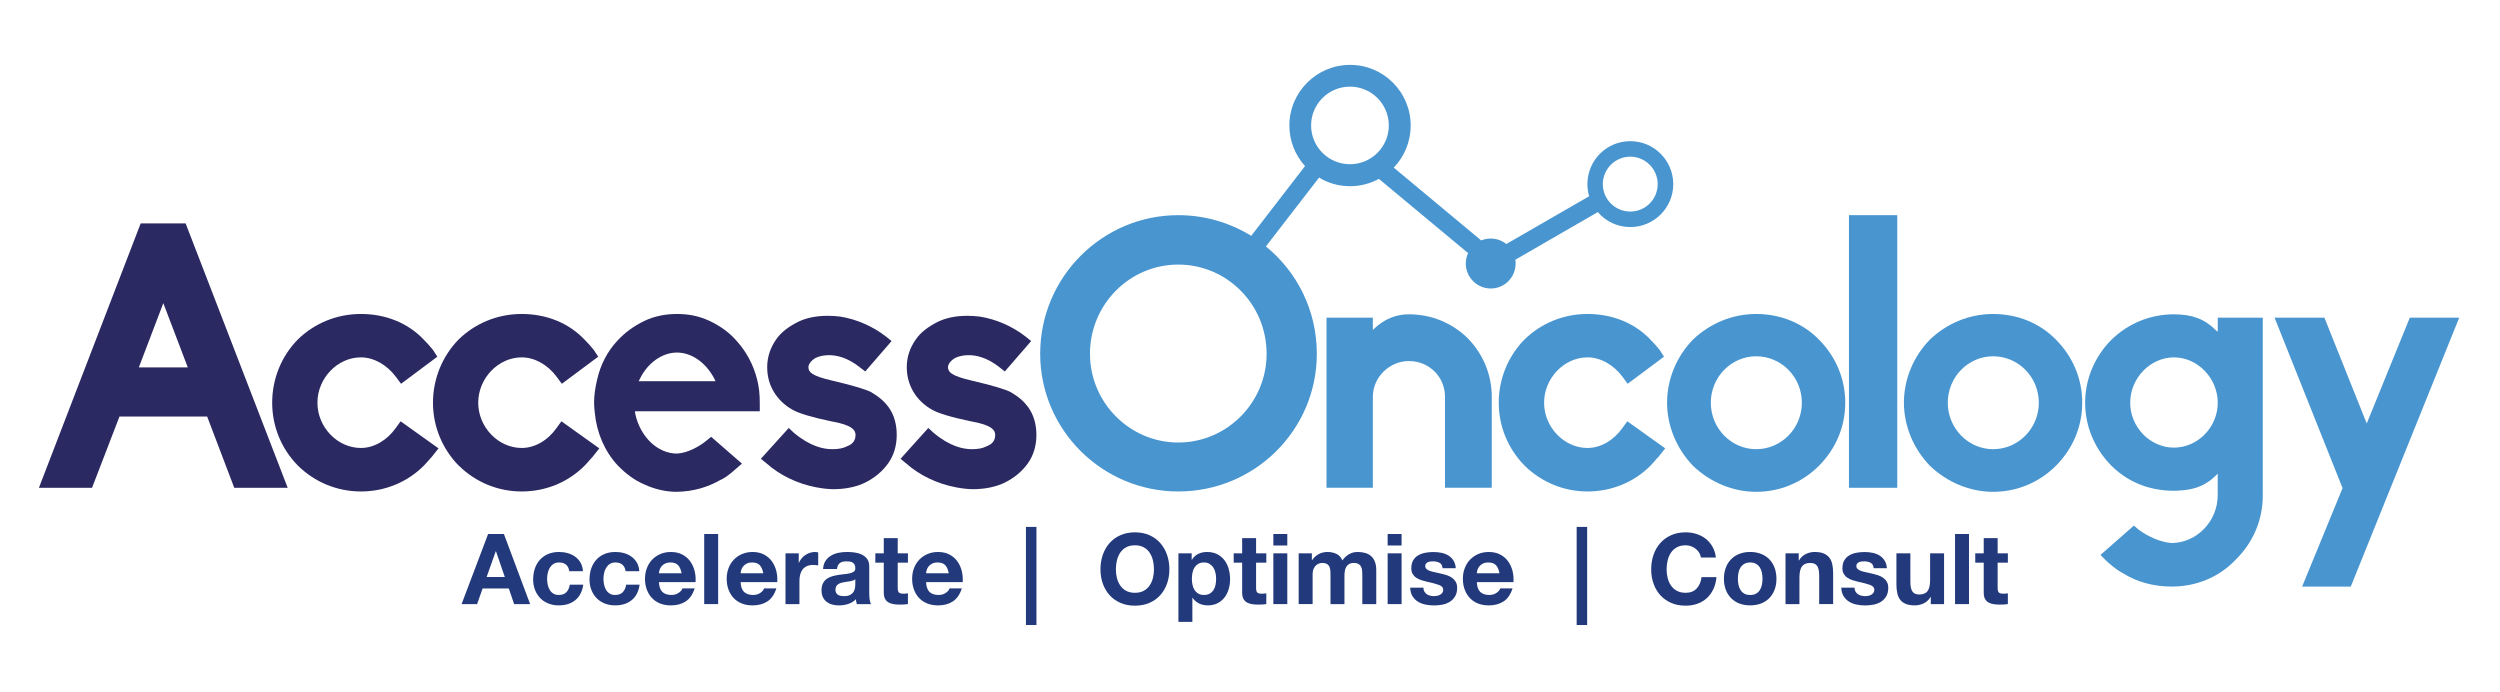 <?xml version="1.0" encoding="UTF-8"?> <!-- Generator: Adobe Illustrator 15.1.0, SVG Export Plug-In . SVG Version: 6.00 Build 0) --> <svg xmlns="http://www.w3.org/2000/svg" xmlns:xlink="http://www.w3.org/1999/xlink" version="1.1" id="Layer_1" x="0px" y="0px" width="289px" height="80px" viewBox="255.5 260.5 289 80" xml:space="preserve"> <g> <path fill="#22397C" d="M313.854,327.199l-1.021-2.975h-0.023l-1.056,2.975H313.854L313.854,327.199z M313.752,322.23l3.03,8.104 h-1.849l-0.614-1.807h-3.03l-0.636,1.807h-1.793l3.065-8.104H313.752"></path> <path fill="#22397C" d="M320.119,325.521c-0.257,0-0.473,0.059-0.647,0.176c-0.174,0.117-0.316,0.27-0.426,0.453 c-0.11,0.188-0.187,0.391-0.232,0.613c-0.046,0.225-0.068,0.441-0.068,0.664c0,0.213,0.022,0.428,0.068,0.646 c0.045,0.219,0.119,0.42,0.221,0.598c0.102,0.18,0.24,0.322,0.414,0.438c0.174,0.113,0.386,0.17,0.636,0.17 c0.386,0,0.683-0.105,0.891-0.322s0.338-0.506,0.392-0.867h1.554c-0.106,0.777-0.408,1.373-0.907,1.781 c-0.5,0.408-1.14,0.611-1.919,0.611c-0.439,0-0.842-0.072-1.208-0.221c-0.368-0.146-0.68-0.354-0.937-0.619 c-0.257-0.268-0.458-0.58-0.601-0.947c-0.145-0.367-0.216-0.771-0.216-1.209c0-0.453,0.066-0.875,0.198-1.266 c0.133-0.391,0.328-0.729,0.585-1.012s0.571-0.506,0.942-0.662c0.371-0.158,0.795-0.238,1.271-0.238 c0.348,0,0.683,0.045,1.005,0.137c0.321,0.09,0.609,0.229,0.862,0.414c0.254,0.188,0.46,0.416,0.619,0.691 c0.159,0.275,0.25,0.604,0.272,0.98h-1.578C321.205,325.857,320.808,325.521,320.119,325.521"></path> <path fill="#22397C" d="M326.634,325.521c-0.257,0-0.473,0.059-0.647,0.176c-0.174,0.117-0.316,0.27-0.426,0.453 c-0.11,0.187-0.187,0.391-0.232,0.613c-0.046,0.225-0.069,0.441-0.069,0.664c0,0.213,0.023,0.428,0.069,0.646 c0.045,0.219,0.119,0.42,0.221,0.598c0.102,0.18,0.24,0.322,0.414,0.438c0.174,0.113,0.386,0.17,0.636,0.17 c0.386,0,0.682-0.105,0.891-0.322c0.208-0.217,0.338-0.506,0.392-0.867h1.554c-0.106,0.777-0.408,1.373-0.907,1.781 c-0.5,0.408-1.14,0.611-1.919,0.611c-0.439,0-0.842-0.072-1.208-0.221c-0.368-0.146-0.68-0.354-0.937-0.619 c-0.257-0.268-0.458-0.58-0.602-0.947s-0.215-0.771-0.215-1.209c0-0.453,0.066-0.875,0.198-1.266 c0.133-0.391,0.328-0.729,0.585-1.012c0.257-0.283,0.571-0.506,0.942-0.662c0.371-0.158,0.795-0.238,1.271-0.238 c0.348,0,0.683,0.045,1.005,0.137c0.321,0.09,0.609,0.229,0.862,0.414c0.254,0.188,0.46,0.416,0.619,0.691s0.249,0.604,0.272,0.98 h-1.578C327.719,325.857,327.322,325.521,326.634,325.521"></path> <path fill="#22397C" d="M333.892,325.84c-0.193-0.213-0.486-0.318-0.88-0.318c-0.257,0-0.471,0.043-0.641,0.131 c-0.17,0.086-0.306,0.195-0.408,0.324c-0.103,0.129-0.175,0.264-0.216,0.408c-0.042,0.143-0.067,0.271-0.074,0.387h2.622 C334.219,326.361,334.085,326.053,333.892,325.84L333.892,325.84z M332.07,328.928c0.242,0.23,0.59,0.35,1.045,0.35 c0.325,0,0.605-0.08,0.839-0.244c0.235-0.162,0.379-0.334,0.432-0.514h1.418c-0.227,0.703-0.575,1.207-1.044,1.508 c-0.469,0.303-1.037,0.455-1.702,0.455c-0.462,0-0.878-0.074-1.249-0.221c-0.371-0.148-0.685-0.359-0.942-0.631 c-0.257-0.271-0.456-0.6-0.596-0.979c-0.14-0.377-0.21-0.793-0.21-1.248c0-0.438,0.072-0.848,0.216-1.227 c0.144-0.377,0.348-0.705,0.613-0.982c0.265-0.273,0.58-0.494,0.948-0.65c0.366-0.158,0.773-0.236,1.22-0.236 c0.499,0,0.934,0.094,1.305,0.289c0.371,0.189,0.675,0.451,0.914,0.773c0.238,0.326,0.41,0.697,0.516,1.113 s0.144,0.854,0.114,1.307h-4.234C331.696,328.314,331.828,328.693,332.07,328.928"></path> <rect x="336.906" y="322.23" fill="#22397C" width="1.611" height="8.104"></rect> <path fill="#22397C" d="M343.335,325.84c-0.193-0.213-0.486-0.318-0.879-0.318c-0.257,0-0.471,0.043-0.642,0.131 c-0.17,0.086-0.306,0.195-0.408,0.324c-0.102,0.129-0.174,0.264-0.216,0.408c-0.041,0.143-0.066,0.271-0.074,0.387h2.622 C343.662,326.361,343.528,326.053,343.335,325.84L343.335,325.84z M341.513,328.928c0.243,0.23,0.591,0.35,1.045,0.35 c0.325,0,0.605-0.08,0.84-0.244c0.234-0.162,0.378-0.334,0.431-0.514h1.419c-0.227,0.703-0.575,1.207-1.045,1.508 c-0.469,0.303-1.036,0.455-1.702,0.455c-0.462,0-0.878-0.074-1.248-0.221c-0.371-0.148-0.685-0.359-0.943-0.631 c-0.257-0.271-0.455-0.6-0.595-0.979c-0.141-0.377-0.21-0.793-0.21-1.248c0-0.438,0.071-0.848,0.215-1.227 c0.144-0.377,0.348-0.705,0.613-0.982c0.265-0.273,0.581-0.494,0.948-0.65c0.367-0.158,0.773-0.236,1.22-0.236 c0.5,0,0.934,0.094,1.305,0.289c0.371,0.189,0.676,0.451,0.914,0.773c0.238,0.326,0.411,0.697,0.517,1.113s0.143,0.854,0.113,1.307 h-4.234C341.139,328.314,341.271,328.693,341.513,328.928"></path> <path fill="#22397C" d="M347.835,324.465v1.092h0.023c0.075-0.186,0.178-0.354,0.306-0.506c0.129-0.154,0.277-0.287,0.443-0.398 c0.167-0.107,0.344-0.191,0.533-0.254c0.19-0.061,0.387-0.09,0.591-0.09c0.106,0,0.223,0.018,0.352,0.055v1.498 c-0.076-0.014-0.167-0.027-0.273-0.039c-0.106-0.01-0.208-0.016-0.306-0.016c-0.295,0-0.545,0.049-0.749,0.146 c-0.204,0.102-0.369,0.232-0.494,0.404c-0.125,0.17-0.214,0.367-0.267,0.594c-0.053,0.229-0.079,0.475-0.079,0.738v2.645h-1.612 v-5.867L347.835,324.465"></path> <path fill="#22397C" d="M354.373,327.463c-0.068,0.061-0.153,0.105-0.256,0.143c-0.102,0.033-0.211,0.063-0.329,0.084 c-0.117,0.021-0.24,0.043-0.368,0.057c-0.129,0.018-0.258,0.033-0.387,0.059c-0.121,0.021-0.24,0.055-0.357,0.092 c-0.117,0.037-0.22,0.088-0.307,0.152c-0.086,0.063-0.156,0.146-0.21,0.244c-0.052,0.1-0.079,0.225-0.079,0.375 c0,0.145,0.027,0.266,0.079,0.361c0.054,0.1,0.125,0.176,0.216,0.232c0.091,0.056,0.197,0.098,0.318,0.119 c0.121,0.021,0.246,0.031,0.375,0.031c0.318,0,0.563-0.053,0.737-0.156c0.174-0.105,0.303-0.232,0.386-0.381 c0.084-0.146,0.134-0.299,0.154-0.447c0.018-0.152,0.028-0.273,0.028-0.363V327.463L354.373,327.463z M350.65,326.271 c0.023-0.379,0.117-0.693,0.284-0.943c0.166-0.25,0.378-0.447,0.636-0.6c0.256-0.152,0.546-0.26,0.868-0.326 c0.321-0.063,0.645-0.094,0.97-0.094c0.295,0,0.594,0.02,0.897,0.061c0.302,0.041,0.579,0.123,0.828,0.244 c0.25,0.123,0.454,0.289,0.613,0.506c0.159,0.217,0.239,0.5,0.239,0.857v3.053c0,0.266,0.015,0.52,0.045,0.76 c0.03,0.242,0.083,0.426,0.159,0.547h-1.635c-0.03-0.094-0.055-0.186-0.073-0.277c-0.019-0.096-0.032-0.191-0.04-0.289 c-0.257,0.264-0.56,0.449-0.908,0.555c-0.348,0.107-0.704,0.16-1.067,0.16c-0.28,0-0.541-0.035-0.783-0.104 c-0.242-0.066-0.454-0.176-0.636-0.316c-0.181-0.145-0.323-0.326-0.425-0.545c-0.103-0.221-0.153-0.482-0.153-0.785 c0-0.332,0.058-0.604,0.175-0.822c0.118-0.215,0.269-0.387,0.454-0.516s0.397-0.225,0.636-0.289 c0.238-0.063,0.479-0.115,0.721-0.154c0.242-0.036,0.48-0.064,0.715-0.09c0.234-0.021,0.443-0.057,0.624-0.104 c0.182-0.045,0.325-0.109,0.431-0.197c0.106-0.086,0.155-0.213,0.148-0.381c0-0.174-0.028-0.313-0.085-0.414 c-0.057-0.103-0.133-0.182-0.227-0.238c-0.095-0.057-0.205-0.094-0.329-0.113c-0.125-0.018-0.26-0.025-0.403-0.025 c-0.318,0-0.568,0.064-0.75,0.203c-0.181,0.137-0.287,0.361-0.317,0.682h-1.612"></path> <path fill="#22397C" d="M360.456,324.465v1.08h-1.18v2.902c0,0.273,0.045,0.455,0.136,0.545c0.091,0.094,0.272,0.139,0.545,0.139 c0.091,0,0.178-0.004,0.261-0.014c0.083-0.008,0.163-0.018,0.238-0.031v1.248c-0.136,0.021-0.287,0.035-0.454,0.045 c-0.166,0.008-0.329,0.012-0.488,0.012c-0.25,0-0.486-0.02-0.709-0.051c-0.224-0.033-0.42-0.104-0.59-0.197 c-0.171-0.1-0.305-0.24-0.403-0.42c-0.099-0.186-0.148-0.42-0.148-0.717v-3.461h-0.976v-1.08h0.976v-1.76h1.612v1.76H360.456"></path> <path fill="#22397C" d="M364.775,325.84c-0.193-0.213-0.487-0.318-0.88-0.318c-0.257,0-0.471,0.043-0.641,0.131 c-0.17,0.086-0.306,0.195-0.409,0.324c-0.102,0.129-0.174,0.264-0.215,0.408c-0.042,0.143-0.067,0.271-0.074,0.387h2.622 C365.102,326.361,364.968,326.053,364.775,325.84L364.775,325.84z M362.953,328.928c0.242,0.23,0.59,0.35,1.044,0.35 c0.326,0,0.606-0.08,0.84-0.244c0.235-0.162,0.379-0.334,0.431-0.514h1.419c-0.227,0.703-0.575,1.207-1.044,1.508 c-0.469,0.303-1.037,0.455-1.702,0.455c-0.462,0-0.878-0.074-1.249-0.221c-0.371-0.148-0.685-0.359-0.942-0.631 c-0.258-0.271-0.456-0.6-0.596-0.979c-0.14-0.377-0.21-0.793-0.21-1.248c0-0.438,0.072-0.848,0.216-1.227 c0.143-0.377,0.348-0.705,0.613-0.982c0.264-0.273,0.58-0.494,0.947-0.65c0.367-0.158,0.774-0.236,1.221-0.236 c0.499,0,0.934,0.094,1.305,0.289c0.37,0.189,0.675,0.451,0.913,0.773c0.239,0.326,0.411,0.697,0.517,1.113 c0.106,0.416,0.144,0.854,0.113,1.307h-4.233C362.578,328.314,362.711,328.693,362.953,328.928"></path> <rect x="374.099" y="321.41" fill="#22397C" width="1.214" height="11.342"></rect> <path fill="#22397C" d="M384.615,327.311c0.079,0.32,0.206,0.609,0.38,0.867c0.174,0.258,0.401,0.465,0.681,0.617 c0.279,0.154,0.62,0.232,1.021,0.232c0.401,0,0.742-0.078,1.022-0.232c0.279-0.152,0.506-0.359,0.681-0.617 c0.174-0.258,0.3-0.547,0.38-0.867c0.079-0.322,0.119-0.652,0.119-0.994c0-0.354-0.04-0.699-0.119-1.033 c-0.08-0.332-0.206-0.629-0.38-0.891c-0.175-0.262-0.402-0.471-0.681-0.623c-0.28-0.156-0.621-0.234-1.022-0.234 c-0.401,0-0.742,0.078-1.021,0.234c-0.28,0.152-0.507,0.361-0.681,0.623c-0.174,0.262-0.301,0.559-0.38,0.891 c-0.08,0.334-0.12,0.68-0.12,1.033C384.495,326.656,384.535,326.988,384.615,327.311L384.615,327.311z M382.986,324.631 c0.181-0.52,0.442-0.973,0.783-1.355c0.34-0.387,0.758-0.688,1.254-0.908c0.495-0.219,1.053-0.33,1.674-0.33 c0.628,0,1.188,0.111,1.68,0.33c0.492,0.221,0.908,0.521,1.248,0.908c0.341,0.385,0.602,0.838,0.783,1.355 c0.182,0.52,0.273,1.08,0.273,1.686c0,0.59-0.091,1.141-0.273,1.652c-0.181,0.51-0.442,0.953-0.783,1.334 c-0.34,0.377-0.756,0.674-1.248,0.891c-0.492,0.215-1.052,0.322-1.68,0.322c-0.621,0-1.179-0.107-1.674-0.322 c-0.496-0.217-0.914-0.514-1.254-0.891c-0.341-0.381-0.602-0.824-0.783-1.334c-0.182-0.512-0.273-1.063-0.273-1.652 C382.713,325.711,382.804,325.15,382.986,324.631"></path> <path fill="#22397C" d="M395.352,329.117c0.178-0.104,0.321-0.242,0.431-0.414c0.11-0.17,0.187-0.367,0.233-0.596 c0.045-0.227,0.068-0.457,0.068-0.693c0-0.23-0.025-0.465-0.074-0.689c-0.049-0.229-0.13-0.43-0.244-0.607 c-0.113-0.178-0.259-0.32-0.437-0.432c-0.178-0.11-0.395-0.164-0.652-0.164c-0.266,0-0.487,0.055-0.665,0.164 c-0.177,0.109-0.321,0.252-0.431,0.426s-0.187,0.375-0.233,0.604c-0.045,0.227-0.067,0.461-0.067,0.701 c0,0.236,0.024,0.469,0.073,0.693c0.049,0.228,0.129,0.426,0.239,0.596c0.109,0.171,0.255,0.311,0.437,0.414 c0.181,0.107,0.4,0.158,0.658,0.158C394.952,329.277,395.174,329.227,395.352,329.117L395.352,329.117z M393.258,324.465v0.75 h0.023c0.196-0.318,0.446-0.551,0.749-0.693c0.302-0.143,0.635-0.213,0.998-0.213c0.462,0,0.859,0.086,1.192,0.26 c0.333,0.174,0.609,0.406,0.829,0.693c0.219,0.287,0.381,0.621,0.488,1.004c0.105,0.381,0.159,0.781,0.159,1.197 c0,0.393-0.054,0.771-0.159,1.135c-0.107,0.363-0.267,0.684-0.483,0.965c-0.215,0.281-0.484,0.502-0.806,0.67 c-0.321,0.166-0.697,0.248-1.129,0.248c-0.363,0-0.698-0.072-1.004-0.219c-0.307-0.148-0.559-0.367-0.755-0.654h-0.023v2.781 h-1.612v-7.924H393.258"></path> <path fill="#22397C" d="M401.885,324.465v1.08h-1.182v2.902c0,0.273,0.045,0.455,0.137,0.545c0.09,0.094,0.271,0.139,0.545,0.139 c0.09,0,0.178-0.004,0.262-0.014c0.082-0.008,0.162-0.018,0.238-0.031v1.248c-0.137,0.021-0.289,0.035-0.455,0.045 c-0.166,0.008-0.33,0.012-0.488,0.012c-0.25,0-0.484-0.02-0.708-0.051c-0.223-0.033-0.42-0.104-0.59-0.197 c-0.171-0.1-0.305-0.24-0.403-0.42c-0.099-0.186-0.147-0.42-0.147-0.717v-3.461h-0.977v-1.08h0.977v-1.76h1.611v1.76H401.885"></path> <path fill="#22397C" d="M402.699,324.465h1.613v5.869h-1.613V324.465z M404.313,324.465L404.313,324.465z M404.313,323.559H402.7 v-1.328h1.612V323.559L404.313,323.559z"></path> <path fill="#22397C" d="M407.15,324.465v0.797h0.021c0.211-0.307,0.469-0.537,0.768-0.705c0.299-0.166,0.641-0.248,1.025-0.248 c0.369,0,0.709,0.07,1.018,0.215c0.307,0.145,0.539,0.396,0.697,0.76c0.174-0.256,0.408-0.482,0.709-0.68 c0.299-0.199,0.652-0.295,1.061-0.295c0.313,0,0.6,0.037,0.863,0.111s0.492,0.195,0.682,0.361s0.336,0.387,0.443,0.654 c0.104,0.268,0.158,0.59,0.158,0.969v3.93h-1.611v-3.324c0-0.197-0.008-0.383-0.023-0.561c-0.016-0.174-0.057-0.322-0.125-0.453 c-0.068-0.129-0.168-0.229-0.301-0.305c-0.133-0.078-0.313-0.115-0.539-0.115s-0.41,0.043-0.551,0.133 c-0.139,0.086-0.248,0.197-0.33,0.34c-0.078,0.141-0.131,0.301-0.156,0.479c-0.027,0.176-0.041,0.357-0.041,0.539v3.27h-1.611 v-3.291c0-0.176-0.004-0.35-0.012-0.518c-0.008-0.17-0.039-0.328-0.096-0.471c-0.057-0.146-0.152-0.262-0.283-0.348 c-0.135-0.09-0.328-0.133-0.586-0.133c-0.076,0-0.176,0.02-0.301,0.053c-0.125,0.034-0.246,0.1-0.363,0.191 s-0.217,0.232-0.301,0.41c-0.084,0.176-0.125,0.41-0.125,0.697v3.403h-1.611v-5.868L407.15,324.465"></path> <path fill="#22397C" d="M415.912,324.465h1.611v5.869h-1.611V324.465z M417.523,324.465L417.523,324.465z M417.523,323.559h-1.611 v-1.328h1.611V323.559z"></path> <path fill="#22397C" d="M420.152,328.875c0.07,0.125,0.164,0.229,0.277,0.309c0.111,0.078,0.242,0.137,0.391,0.174 c0.146,0.039,0.301,0.057,0.461,0.057c0.111,0,0.23-0.014,0.355-0.037c0.125-0.025,0.238-0.068,0.34-0.125 c0.104-0.059,0.188-0.135,0.258-0.229c0.066-0.094,0.102-0.213,0.102-0.355c0-0.242-0.16-0.426-0.482-0.547 c-0.32-0.119-0.77-0.24-1.344-0.361c-0.234-0.055-0.465-0.115-0.688-0.188c-0.223-0.072-0.422-0.166-0.596-0.282 c-0.176-0.116-0.314-0.267-0.42-0.442c-0.107-0.178-0.158-0.396-0.158-0.652c0-0.377,0.071-0.688,0.219-0.93 c0.148-0.242,0.344-0.438,0.586-0.574c0.242-0.141,0.516-0.238,0.818-0.295c0.301-0.057,0.609-0.084,0.93-0.084 c0.317,0,0.625,0.029,0.926,0.09c0.299,0.063,0.564,0.162,0.799,0.306c0.234,0.146,0.432,0.336,0.586,0.573 c0.154,0.238,0.248,0.539,0.277,0.902h-1.531c-0.021-0.313-0.143-0.521-0.354-0.631s-0.461-0.162-0.748-0.162 c-0.092,0-0.189,0.006-0.295,0.016c-0.105,0.013-0.203,0.037-0.289,0.074c-0.088,0.039-0.162,0.092-0.223,0.164 c-0.063,0.072-0.092,0.17-0.092,0.291c0,0.143,0.055,0.26,0.158,0.35c0.104,0.094,0.244,0.166,0.414,0.225 c0.17,0.057,0.365,0.105,0.586,0.15c0.219,0.045,0.441,0.098,0.668,0.148c0.234,0.053,0.465,0.117,0.688,0.19 c0.224,0.075,0.423,0.177,0.597,0.302s0.313,0.279,0.42,0.467c0.104,0.186,0.158,0.414,0.158,0.686 c0,0.389-0.078,0.709-0.232,0.973c-0.154,0.262-0.355,0.473-0.605,0.631c-0.248,0.158-0.535,0.27-0.855,0.336 c-0.322,0.063-0.65,0.094-0.981,0.094c-0.34,0-0.674-0.033-0.998-0.102c-0.325-0.066-0.614-0.184-0.869-0.34 c-0.254-0.16-0.461-0.369-0.625-0.633c-0.161-0.26-0.25-0.588-0.266-0.979h1.53C420.043,328.602,420.08,328.75,420.152,328.875"></path> <path fill="#22397C" d="M428.438,325.84c-0.193-0.213-0.486-0.318-0.881-0.318c-0.256,0-0.471,0.043-0.641,0.131 c-0.172,0.086-0.307,0.195-0.408,0.324c-0.104,0.129-0.174,0.264-0.217,0.408c-0.041,0.143-0.066,0.271-0.072,0.387h2.621 C428.764,326.361,428.629,326.053,428.438,325.84L428.438,325.84z M426.615,328.928c0.242,0.23,0.59,0.35,1.043,0.35 c0.326,0,0.605-0.08,0.842-0.244c0.234-0.162,0.377-0.334,0.43-0.514h1.42c-0.227,0.703-0.574,1.207-1.045,1.508 c-0.469,0.303-1.037,0.455-1.701,0.455c-0.463,0-0.879-0.074-1.25-0.221c-0.369-0.148-0.684-0.359-0.941-0.631 c-0.256-0.271-0.453-0.6-0.594-0.979c-0.143-0.377-0.211-0.793-0.211-1.248c0-0.438,0.07-0.848,0.217-1.227 c0.143-0.377,0.348-0.705,0.611-0.982c0.266-0.273,0.58-0.494,0.947-0.65c0.367-0.158,0.773-0.236,1.223-0.236 c0.496,0,0.932,0.094,1.303,0.289c0.373,0.189,0.678,0.451,0.916,0.773c0.236,0.326,0.41,0.697,0.516,1.113 c0.106,0.416,0.146,0.854,0.113,1.307h-4.232C426.24,328.314,426.373,328.693,426.615,328.928"></path> <rect x="437.762" y="321.41" fill="#22397C" width="1.213" height="11.342"></rect> <path fill="#22397C" d="M451.926,324.393c-0.104-0.17-0.238-0.318-0.396-0.447s-0.338-0.229-0.539-0.301 c-0.199-0.072-0.41-0.109-0.629-0.109c-0.4,0-0.742,0.078-1.021,0.234c-0.279,0.152-0.508,0.361-0.682,0.623 s-0.301,0.559-0.379,0.891c-0.08,0.334-0.121,0.68-0.121,1.033c0,0.342,0.041,0.672,0.121,0.994 c0.078,0.32,0.205,0.609,0.379,0.867s0.4,0.465,0.682,0.617c0.279,0.154,0.621,0.232,1.021,0.232c0.545,0,0.971-0.166,1.275-0.5 c0.309-0.332,0.492-0.771,0.563-1.314h1.727c-0.047,0.508-0.164,0.965-0.352,1.373c-0.189,0.408-0.439,0.758-0.75,1.045 c-0.313,0.287-0.674,0.508-1.09,0.656c-0.416,0.152-0.873,0.229-1.373,0.229c-0.621,0-1.182-0.107-1.676-0.322 c-0.494-0.217-0.912-0.514-1.254-0.891c-0.342-0.381-0.602-0.824-0.781-1.334c-0.184-0.514-0.273-1.063-0.273-1.652 c0-0.604,0.092-1.166,0.273-1.686s0.439-0.973,0.781-1.355c0.342-0.387,0.76-0.688,1.254-0.908c0.494-0.219,1.055-0.33,1.676-0.33 c0.443,0,0.865,0.064,1.266,0.193c0.396,0.129,0.752,0.314,1.066,0.561c0.313,0.248,0.572,0.555,0.775,0.916 c0.205,0.363,0.334,0.779,0.389,1.246h-1.729C452.1,324.75,452.031,324.563,451.926,324.393"></path> <path fill="#22397C" d="M456.467,328.094c0.045,0.223,0.121,0.424,0.232,0.6c0.107,0.178,0.254,0.32,0.436,0.426 c0.184,0.107,0.41,0.158,0.684,0.158c0.272,0,0.502-0.051,0.688-0.158c0.188-0.104,0.332-0.248,0.441-0.426 c0.107-0.176,0.188-0.377,0.23-0.6c0.047-0.227,0.068-0.453,0.068-0.688c0-0.233-0.021-0.465-0.068-0.691 c-0.045-0.229-0.123-0.43-0.23-0.602c-0.109-0.174-0.256-0.316-0.441-0.426c-0.186-0.111-0.414-0.166-0.688-0.166 c-0.271,0-0.5,0.055-0.684,0.166c-0.182,0.107-0.326,0.252-0.436,0.426c-0.111,0.172-0.188,0.373-0.232,0.602 c-0.047,0.229-0.066,0.459-0.066,0.691C456.399,327.64,456.42,327.867,456.467,328.094L456.467,328.094z M455.002,326.129 c0.143-0.385,0.348-0.707,0.613-0.979c0.264-0.268,0.582-0.477,0.953-0.623s0.787-0.221,1.248-0.221s0.879,0.072,1.254,0.221 c0.375,0.146,0.693,0.355,0.959,0.623c0.266,0.271,0.469,0.594,0.611,0.979c0.145,0.383,0.217,0.809,0.217,1.275 s-0.072,0.895-0.217,1.271c-0.145,0.379-0.348,0.701-0.611,0.971c-0.266,0.27-0.584,0.473-0.959,0.619 c-0.375,0.143-0.793,0.215-1.254,0.215s-0.877-0.072-1.248-0.215c-0.371-0.146-0.689-0.354-0.953-0.619 c-0.268-0.27-0.473-0.592-0.613-0.971c-0.145-0.379-0.217-0.805-0.217-1.271S454.857,326.512,455.002,326.129"></path> <path fill="#22397C" d="M463.434,324.465v0.816h0.035c0.203-0.34,0.469-0.588,0.795-0.744c0.324-0.152,0.658-0.229,0.998-0.229 c0.434,0,0.785,0.057,1.063,0.176c0.275,0.117,0.494,0.279,0.652,0.488c0.158,0.207,0.271,0.461,0.334,0.76 c0.064,0.297,0.098,0.629,0.098,0.992v3.609h-1.611v-3.314c0-0.484-0.076-0.844-0.227-1.082c-0.152-0.24-0.42-0.359-0.809-0.359 c-0.438,0-0.756,0.133-0.953,0.395c-0.195,0.262-0.295,0.688-0.295,1.289v3.074h-1.609v-5.869L463.434,324.465"></path> <path fill="#22397C" d="M469.988,328.875c0.07,0.125,0.166,0.229,0.277,0.309c0.113,0.078,0.244,0.137,0.393,0.174 c0.146,0.039,0.301,0.057,0.459,0.057c0.115,0,0.232-0.014,0.357-0.037c0.125-0.025,0.238-0.068,0.342-0.125 c0.102-0.059,0.188-0.135,0.256-0.229c0.066-0.094,0.102-0.213,0.102-0.355c0-0.242-0.16-0.426-0.48-0.547 c-0.322-0.119-0.771-0.24-1.348-0.361c-0.232-0.055-0.463-0.115-0.688-0.188c-0.221-0.071-0.42-0.166-0.594-0.282 c-0.176-0.116-0.314-0.267-0.421-0.442c-0.106-0.178-0.159-0.396-0.159-0.652c0-0.377,0.072-0.688,0.223-0.93 c0.146-0.242,0.342-0.438,0.584-0.574c0.24-0.141,0.514-0.238,0.816-0.295c0.302-0.057,0.611-0.084,0.932-0.084 s0.625,0.029,0.926,0.09c0.299,0.063,0.564,0.162,0.799,0.306c0.234,0.146,0.432,0.336,0.584,0.573 c0.156,0.238,0.248,0.539,0.279,0.902h-1.533c-0.021-0.313-0.139-0.521-0.352-0.631c-0.211-0.109-0.461-0.162-0.75-0.162 c-0.09,0-0.188,0.006-0.293,0.016c-0.107,0.013-0.203,0.037-0.291,0.074c-0.086,0.039-0.16,0.092-0.221,0.164 c-0.063,0.072-0.092,0.17-0.092,0.291c0,0.143,0.055,0.26,0.158,0.35c0.105,0.094,0.244,0.166,0.414,0.225 c0.17,0.057,0.363,0.105,0.584,0.15c0.222,0.045,0.443,0.098,0.67,0.148c0.234,0.053,0.463,0.117,0.688,0.19 c0.223,0.075,0.42,0.177,0.596,0.302c0.174,0.125,0.314,0.279,0.42,0.467c0.106,0.186,0.158,0.414,0.158,0.686 c0,0.389-0.078,0.709-0.232,0.973c-0.152,0.262-0.355,0.473-0.605,0.631s-0.535,0.27-0.857,0.336 c-0.318,0.063-0.646,0.094-0.979,0.094c-0.342,0-0.674-0.033-1-0.102c-0.326-0.066-0.615-0.184-0.867-0.34 c-0.254-0.16-0.463-0.369-0.625-0.633c-0.164-0.26-0.252-0.588-0.266-0.979h1.529C469.881,328.602,469.918,328.75,469.988,328.875"></path> <path fill="#22397C" d="M478.699,330.334v-0.816h-0.033c-0.205,0.34-0.469,0.586-0.795,0.736c-0.324,0.15-0.658,0.227-0.998,0.227 c-0.432,0-0.785-0.057-1.063-0.168c-0.275-0.115-0.49-0.275-0.65-0.484c-0.158-0.207-0.271-0.461-0.334-0.76 c-0.064-0.299-0.1-0.631-0.1-0.994v-3.607h1.613v3.313c0,0.486,0.074,0.846,0.229,1.084c0.148,0.238,0.42,0.359,0.805,0.359 c0.438,0,0.758-0.131,0.953-0.395c0.197-0.262,0.295-0.688,0.295-1.289v-3.074h1.613v5.868L478.699,330.334"></path> <rect x="481.504" y="322.23" fill="#22397C" width="1.611" height="8.104"></rect> <path fill="#22397C" d="M487.609,324.465v1.08h-1.182v2.902c0,0.273,0.045,0.455,0.137,0.545c0.092,0.094,0.271,0.139,0.545,0.139 c0.09,0,0.178-0.004,0.262-0.014c0.082-0.008,0.162-0.018,0.238-0.031v1.248c-0.139,0.021-0.287,0.035-0.453,0.045 c-0.168,0.008-0.33,0.012-0.488,0.012c-0.25,0-0.486-0.02-0.709-0.051c-0.225-0.033-0.42-0.104-0.592-0.197 c-0.17-0.1-0.306-0.24-0.402-0.42c-0.1-0.186-0.146-0.42-0.146-0.717v-3.461h-0.979v-1.08h0.979v-1.76h1.609v1.76H487.609"></path> <path fill="#2B2962" d="M271.549,302.975l2.83-7.43l2.831,7.43H271.549L271.549,302.975z M276.957,286.322h-5.193L260,316.887 h6.141l3.172-8.238h10.133l3.134,8.238h6.178L276.957,286.322"></path> <path fill="#2B2962" d="M301.81,309.201l-0.556,0.771c-1.036,1.453-2.539,2.313-4.03,2.313c-2.717,0-5.029-2.398-5.029-5.229 c0-2.832,2.313-5.244,5.029-5.244c1.491,0,2.994,0.857,4.03,2.236l0.607,0.818l4.195-3.133l-0.506-0.783 c-0.303-0.379-0.644-0.771-1.074-1.199c-1.845-1.935-4.422-2.956-7.252-2.956c-2.793,0-5.37,1.072-7.304,2.956 c-1.895,1.934-2.956,4.551-2.956,7.305c0,2.74,1.061,5.317,2.956,7.252l0.038,0.039c1.934,1.893,4.511,2.967,7.266,2.967 c2.779,0,5.357-1.074,7.252-2.967c0.253-0.254,0.518-0.561,0.733-0.813c0.126-0.127,0.253-0.252,0.341-0.393l0.645-0.809 L301.81,309.201"></path> <path fill="#2B2962" d="M320.397,309.201l-0.556,0.771c-1.023,1.453-2.527,2.313-4.031,2.313c-2.704,0-5.028-2.398-5.028-5.229 c0-2.832,2.324-5.244,5.028-5.244c1.504,0,3.008,0.857,4.031,2.236l0.607,0.818l4.207-3.133l-0.518-0.783 c-0.303-0.379-0.644-0.771-1.074-1.199c-1.845-1.935-4.422-2.956-7.253-2.956c-2.792,0-5.37,1.072-7.303,2.956 c-1.882,1.934-2.956,4.551-2.956,7.305c0,2.74,1.074,5.317,2.956,7.252l0.051,0.039c1.92,1.893,4.498,2.967,7.252,2.967 c2.793,0,5.358-1.074,7.253-2.967c0.253-0.254,0.518-0.561,0.733-0.813c0.126-0.127,0.253-0.252,0.341-0.393l0.645-0.809 L320.397,309.201"></path> <path fill="#2B2962" d="M329.33,304.566l0.177-0.342c0.897-1.809,2.578-2.969,4.245-2.969c1.681,0,3.311,1.125,4.297,2.969 l0.164,0.342H329.33L329.33,304.566z M343.33,307.055c0-0.984-0.089-1.846-0.303-2.666c-0.43-1.756-1.289-3.298-2.401-4.511 c-0.771-0.896-1.807-1.668-3.095-2.274c-1.163-0.556-2.401-0.809-3.779-0.809c-1.326,0-2.615,0.253-3.778,0.809 c-1.238,0.606-2.236,1.339-3.096,2.274c-1.149,1.213-1.97,2.792-2.35,4.511c-0.215,0.91-0.353,1.807-0.353,2.666 c0,0.43,0.05,0.809,0.088,1.199c0.215,2.236,1.112,4.387,2.615,6.016c0.948,0.984,1.984,1.756,3.096,2.225 c1.201,0.557,2.49,0.859,3.741,0.859h0.037c1.896-0.039,3.564-0.52,5.105-1.416h0.051c0.644-0.34,1.238-0.859,1.718-1.289 l0.644-0.555l-3.563-3.098l-0.48,0.393c-0.809,0.684-2.186,1.467-3.437,1.543h-0.038c-2.236,0-4.245-1.936-4.814-4.588 l-0.038-0.305h14.43V307.055"></path> <path fill="#2B2962" d="M358.227,307.573c-0.429-0.568-0.948-1.125-2.148-1.809c-0.607-0.25-1.542-0.605-4.46-1.287 c-2.237-0.52-2.666-0.947-2.666-1.543c0-0.303,0.303-0.771,0.859-1.072c0.468-0.215,0.986-0.305,1.541-0.305 c0.771,0,2.06,0.215,3.563,1.416l0.607,0.467l3.045-3.513l-0.644-0.52c-1.542-1.198-3.438-2.021-5.32-2.312 c-0.429-0.05-0.909-0.088-1.377-0.088c-1.327,0-2.451,0.214-3.437,0.682c-1.2,0.606-2.021,1.251-2.577,2.061 c-0.682,0.984-1.024,2.061-1.024,3.184c0,1.076,0.253,2.01,0.771,2.869c0.518,0.857,1.238,1.555,2.148,2.059 c0.682,0.395,2.148,0.859,4.46,1.34c2.54,0.434,2.831,1.074,2.831,1.58c0,0.607-0.291,1.035-0.935,1.289 c-0.518,0.266-1.036,0.354-1.769,0.354c-0.986,0-2.528-0.307-4.423-1.896l-0.593-0.555l-3.223,3.563l0.645,0.521 c1.592,1.414,3.601,2.359,5.749,2.775c0.77,0.143,1.415,0.217,2.021,0.217c1.289,0,2.578-0.252,3.564-0.721 c1.238-0.605,2.097-1.377,2.742-2.271c0.644-0.912,0.985-2.023,0.985-3.273C359.162,309.58,358.871,308.471,358.227,307.573"></path> <path fill="#2B2962" d="M374.362,307.573c-0.43-0.568-0.935-1.125-2.148-1.809c-0.594-0.25-1.541-0.605-4.46-1.287 c-2.237-0.52-2.666-0.947-2.666-1.543c0-0.303,0.303-0.771,0.859-1.072c0.48-0.215,0.986-0.305,1.554-0.305 c0.771,0,2.06,0.215,3.563,1.416l0.594,0.467l3.045-3.513l-0.644-0.52c-1.542-1.198-3.424-2.021-5.319-2.312 c-0.43-0.05-0.897-0.088-1.378-0.088c-1.327,0-2.438,0.214-3.424,0.682c-1.2,0.606-2.022,1.251-2.577,2.061 c-0.696,0.984-1.037,2.061-1.037,3.184c0,1.076,0.266,2.01,0.771,2.869c0.518,0.857,1.251,1.555,2.148,2.059 c0.695,0.395,2.148,0.859,4.473,1.34c2.527,0.434,2.83,1.074,2.83,1.58c0,0.607-0.303,1.035-0.947,1.289 c-0.518,0.266-1.024,0.354-1.756,0.354c-0.986,0-2.54-0.307-4.423-1.896l-0.606-0.555l-3.21,3.563l0.632,0.521 c1.592,1.414,3.614,2.359,5.762,2.775c0.77,0.143,1.415,0.217,2.009,0.217c1.289,0,2.577-0.252,3.563-0.721 c1.251-0.605,2.11-1.377,2.754-2.271c0.645-0.912,0.986-2.023,0.986-3.273C375.31,309.58,375.007,308.471,374.362,307.573"></path> <path fill="#4895D0" d="M425.156,299.588c-1.809-1.771-4.207-2.754-6.785-2.754c-1.416,0-2.83,0.479-4.17,1.806v-1.415h-5.357 v19.66h5.357v-10.514c0-2.285,1.934-4.133,4.17-4.133c2.324,0,4.17,1.809,4.17,4.133v10.514h5.408v-10.514 C427.949,303.834,426.963,301.433,425.156,299.588"></path> <path fill="#4895D0" d="M443.615,309.201l-0.557,0.771c-1.035,1.453-2.537,2.313-4.043,2.313c-2.704,0-5.018-2.398-5.018-5.229 c0-2.832,2.313-5.244,5.018-5.244c1.506,0,3.008,0.857,4.043,2.236l0.596,0.818l4.207-3.133l-0.506-0.783 c-0.305-0.379-0.645-0.771-1.074-1.199c-1.846-1.935-4.422-2.956-7.266-2.956c-2.779,0-5.357,1.072-7.291,2.956 c-1.895,1.934-2.969,4.551-2.969,7.305c0,2.74,1.074,5.317,2.969,7.252l0.037,0.039c1.936,1.893,4.514,2.967,7.254,2.967 c2.791,0,5.369-1.074,7.266-2.967c0.252-0.254,0.506-0.561,0.721-0.813c0.139-0.127,0.266-0.252,0.354-0.393l0.645-0.809 L443.615,309.201"></path> <path fill="#4895D0" d="M458.514,312.426c-2.881,0-5.244-2.412-5.244-5.369c0-2.971,2.363-5.371,5.244-5.371 c2.918,0,5.281,2.4,5.281,5.371C463.795,310.014,461.432,312.426,458.514,312.426L458.514,312.426z M465.766,299.753 c-1.844-1.885-4.422-2.957-7.252-2.957c-2.742,0-5.318,1.072-7.303,2.957c-1.922,1.981-2.996,4.599-2.996,7.304 c0,2.652,1.074,5.279,2.996,7.291c2.021,1.932,4.637,3.006,7.303,3.006c2.742,0,5.318-1.074,7.252-3.006 c1.973-1.975,3.045-4.551,3.045-7.291C468.811,304.303,467.736,301.736,465.766,299.753"></path> <rect x="469.24" y="285.374" fill="#4895D0" width="5.584" height="31.513"></rect> <path fill="#4895D0" d="M485.906,312.426c-2.881,0-5.244-2.412-5.244-5.369c0-2.971,2.363-5.371,5.244-5.371 c2.918,0,5.281,2.4,5.281,5.371C491.188,310.014,488.824,312.426,485.906,312.426L485.906,312.426z M493.158,299.753 c-1.844-1.885-4.422-2.957-7.252-2.957c-2.754,0-5.332,1.072-7.305,2.957c-1.934,1.981-3.008,4.599-3.008,7.304 c0,2.652,1.074,5.279,3.008,7.291c2.021,1.932,4.639,3.006,7.305,3.006c2.742,0,5.318-1.074,7.252-3.006 c1.973-1.975,3.047-4.551,3.047-7.291C496.205,304.303,495.131,301.736,493.158,299.753"></path> <path fill="#4895D0" d="M506.805,312.246c-2.742,0-5.053-2.359-5.053-5.189s2.311-5.244,5.053-5.244 c2.756,0,5.066,2.414,5.066,5.244S509.561,312.246,506.805,312.246L506.805,312.246z M511.871,297.226v1.629l-0.215-0.176 c-1.275-1.289-2.74-1.845-4.854-1.845c-2.703,0-5.27,1.034-7.252,2.969c-1.934,1.971-3.008,4.549-3.008,7.254 c0,2.703,1.074,5.279,3.008,7.252c1.846,1.844,4.207,2.83,6.873,2.918h0.732c1.58-0.088,3.008-0.303,4.498-1.756l0.215-0.215v2.486 c0,3.01-2.4,5.496-5.318,5.535c-1.201-0.088-2.666-0.682-3.814-1.541l-0.557-0.479l-3.865,3.396l0.682,0.684 c0.342,0.305,1.074,0.984,1.896,1.416c1.629,1.033,3.602,1.555,5.66,1.555c2.83,0,5.459-1.074,7.379-3.096 c2.021-1.975,3.146-4.588,3.146-7.432v-20.557L511.871,297.226"></path> <polyline fill="#4895D0" points="534.072,297.226 529.094,309.455 524.203,297.226 518.441,297.226 526.301,316.924 521.627,328.309 527.25,328.309 539.783,297.226 534.072,297.226 "></polyline> <path fill="#4895D0" d="M443.957,284.956c-1.744,0-3.172-1.415-3.172-3.171c0-1.744,1.428-3.174,3.172-3.174 c1.756,0,3.172,1.43,3.172,3.174C447.129,283.541,445.713,284.956,443.957,284.956L443.957,284.956z M411.561,279.485 c-2.486,0-4.498-2.009-4.498-4.484c0-2.477,2.012-4.485,4.498-4.485c2.477,0,4.486,2.009,4.486,4.485 C416.047,277.476,414.035,279.485,411.561,279.485L411.561,279.485z M401.92,301.395c0,5.646-4.587,10.26-10.21,10.26 c-5.622,0-10.209-4.613-10.209-10.26c0-5.711,4.587-10.31,10.209-10.31C397.333,291.085,401.92,295.684,401.92,301.395 L401.92,301.395z M443.957,276.819c-2.742,0-4.953,2.226-4.953,4.968c0,0.49,0.076,0.973,0.203,1.4l-9.578,5.522 c-0.492-0.394-1.111-0.632-1.795-0.632c-0.391,0-0.77,0.074-1.111,0.215l-10.105-8.415c1.211-1.266,1.957-2.969,1.957-4.865 c0-3.866-3.135-7.012-6.998-7.012c-3.883,0-7.025,3.146-7.025,7.012c0,1.795,0.684,3.438,1.809,4.688l-6.217,8.061 c-2.452-1.503-5.333-2.388-8.429-2.388c-8.794,0-15.97,7.165-15.97,16.021c0,8.795,7.176,15.92,15.97,15.92 c8.846,0,16.01-7.125,16.01-15.92c0-5.017-2.287-9.476-5.888-12.408l6.151-7.96c1.037,0.646,2.275,0.998,3.591,0.998 c1.198,0,2.323-0.303,3.321-0.847l10.312,8.58c-0.164,0.366-0.266,0.77-0.266,1.2c0,1.592,1.289,2.894,2.893,2.894 c1.594,0,2.867-1.302,2.867-2.894c0-0.141,0-0.305-0.035-0.432l9.539-5.509c0.896,1.063,2.248,1.732,3.752,1.732 c2.742,0,4.967-2.227,4.967-4.966C448.924,279.043,446.699,276.819,443.957,276.819"></path> </g> </svg> 